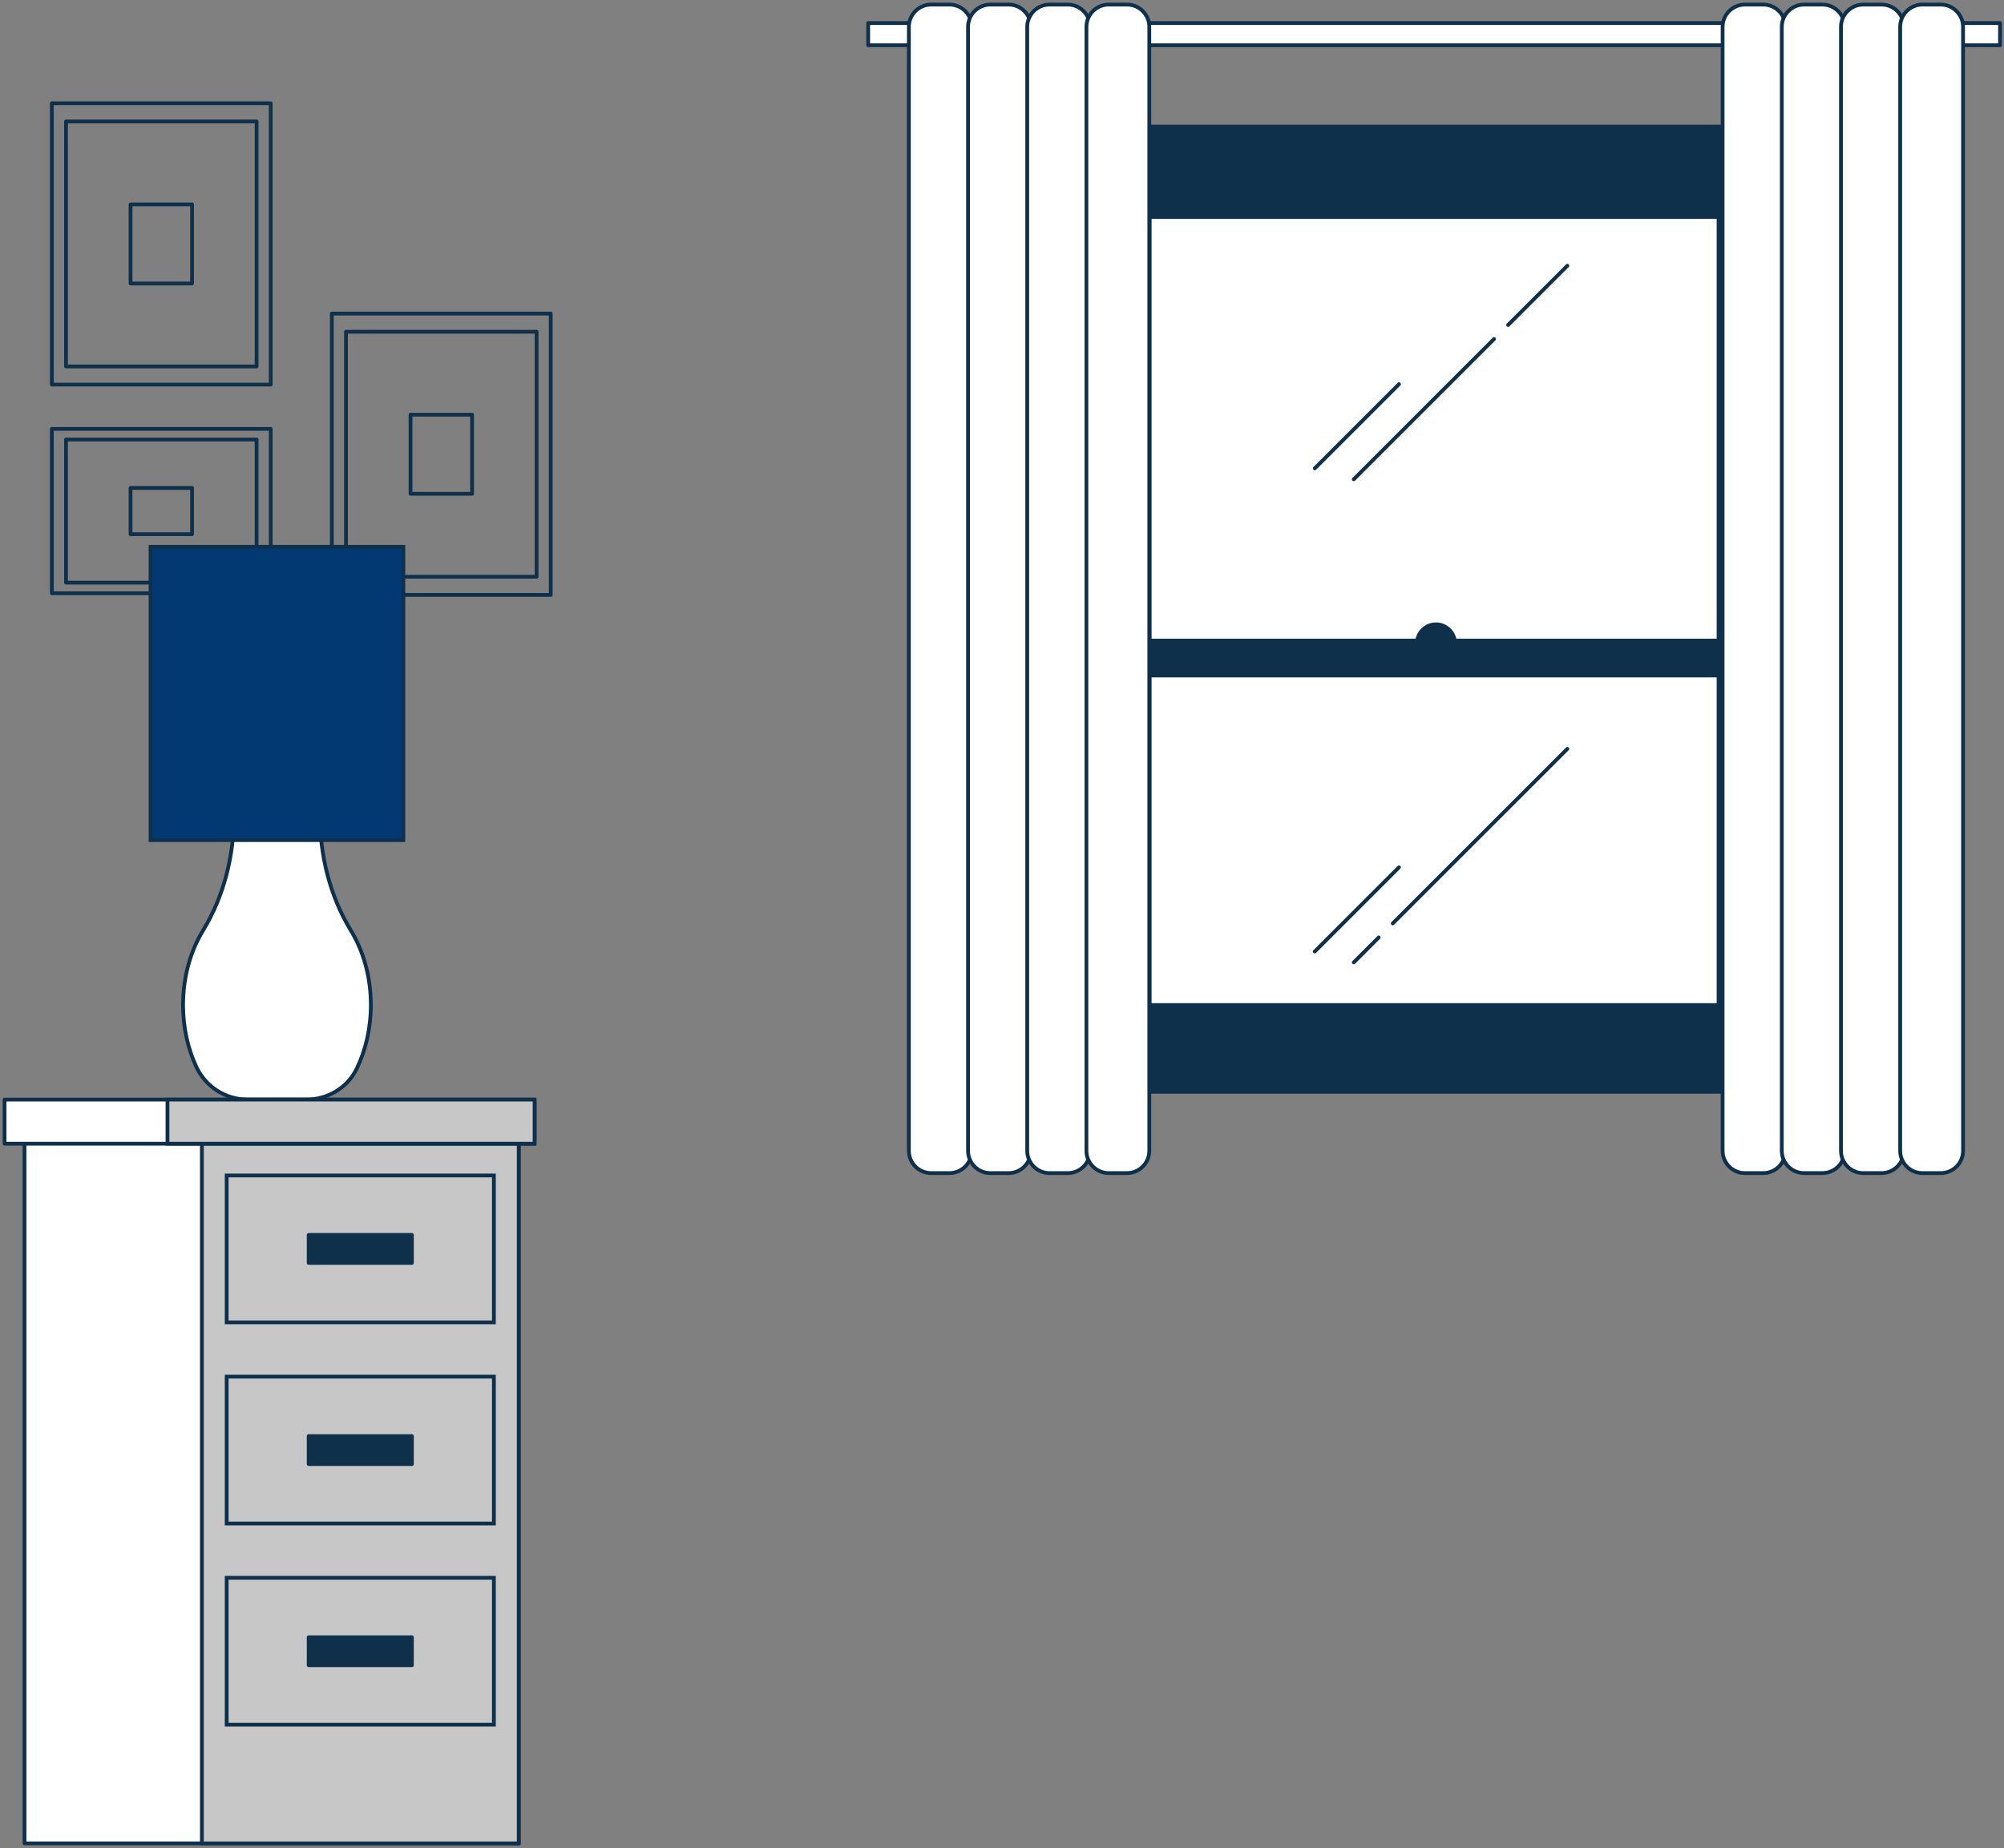 <?xml version="1.0" encoding="UTF-8"?> <svg xmlns="http://www.w3.org/2000/svg" width="439" height="405" viewBox="0 0 439 405" fill="none"><rect x="0" y="0" width="439" height="405" fill="#808080" stroke="none"/><path d="M59.308 22.629H11.361V84.275H59.308V22.629Z" stroke="#0E304B" stroke-width="0.827" stroke-miterlimit="10" stroke-linecap="round" stroke-linejoin="round"></path><path d="M56.211 26.608H14.455V80.295H56.211V26.608Z" stroke="#0E304B" stroke-width="0.827" stroke-miterlimit="10" stroke-linecap="round" stroke-linejoin="round"></path><path d="M42.075 44.787H28.596V62.118H42.075V44.787Z" stroke="#0E304B" stroke-width="0.827" stroke-miterlimit="10" stroke-linecap="round" stroke-linejoin="round"></path><path d="M120.645 68.709H72.697V130.356H120.645V68.709Z" stroke="#0E304B" stroke-width="0.827" stroke-miterlimit="10" stroke-linecap="round" stroke-linejoin="round"></path><path d="M117.547 72.689H75.791V126.375H117.547V72.689Z" stroke="#0E304B" stroke-width="0.827" stroke-miterlimit="10" stroke-linecap="round" stroke-linejoin="round"></path><path d="M103.413 90.867H89.934V108.198H103.413V90.867Z" stroke="#0E304B" stroke-width="0.827" stroke-miterlimit="10" stroke-linecap="round" stroke-linejoin="round"></path><path d="M59.308 93.98H11.361V129.991H59.308V93.98Z" stroke="#0E304B" stroke-width="0.827" stroke-miterlimit="10" stroke-linecap="round" stroke-linejoin="round"></path><path d="M56.211 96.305H14.455V127.665H56.211V96.305Z" stroke="#0E304B" stroke-width="0.827" stroke-miterlimit="10" stroke-linecap="round" stroke-linejoin="round"></path><path d="M42.075 106.923H28.596V117.047H42.075V106.923Z" stroke="#0E304B" stroke-width="0.827" stroke-miterlimit="10" stroke-linecap="round" stroke-linejoin="round"></path><path d="M67.093 240.938C71.749 240.938 76.102 238.376 78.134 234.187C80.102 230.131 81.239 225.34 81.239 220.205C81.239 214.052 79.607 208.392 76.869 203.9C72.233 196.289 70.079 187.423 70.079 178.511V178H71.066C72.189 178 73.214 177.191 73.326 176.071C73.455 174.785 72.449 173.699 71.188 173.699H50.275C49.151 173.699 48.126 174.508 48.014 175.628C47.885 176.914 48.892 178 50.153 178H51.261V178.511C51.261 187.423 49.107 196.289 44.471 203.9C41.733 208.392 40.102 214.052 40.102 220.205C40.102 225.14 41.152 229.758 42.981 233.712C45.016 238.113 49.411 240.939 54.259 240.939L67.093 240.938Z" fill="white" stroke="#0E304B" stroke-width="0.827" stroke-miterlimit="10" stroke-linecap="round" stroke-linejoin="round"></path><path d="M88.357 119.811H32.984V184.082H88.357V119.811Z" fill="#033973" stroke="#0E304B" stroke-width="0.827" stroke-miterlimit="10"></path><path d="M113.631 246.062H5.369V403.921H113.631V246.062Z" fill="white" stroke="#0E304B" stroke-width="0.827" stroke-miterlimit="10" stroke-linecap="round" stroke-linejoin="round"></path><path d="M113.63 246.062H44.223V403.921H113.63V246.062Z" fill="#C7C7C7" stroke="#0E304B" stroke-width="0.827" stroke-miterlimit="10"></path><path d="M108.192 257.568H49.656V289.754H108.192V257.568Z" fill="#C7C7C7" stroke="#0E304B" stroke-width="0.827" stroke-miterlimit="10"></path><path d="M90.233 270.595H67.617V276.726H90.233V270.595Z" fill="#0E304B" stroke="#0E304B" stroke-width="0.827" stroke-miterlimit="10" stroke-linecap="round" stroke-linejoin="round"></path><path d="M108.192 301.647H49.656V333.833H108.192V301.647Z" fill="#C7C7C7" stroke="#0E304B" stroke-width="0.827" stroke-miterlimit="10"></path><path d="M90.233 314.674H67.617V320.805H90.233V314.674Z" fill="#0E304B" stroke="#0E304B" stroke-width="0.827" stroke-miterlimit="10" stroke-linecap="round" stroke-linejoin="round"></path><path d="M108.192 345.725H49.656V377.911H108.192V345.725Z" fill="#C7C7C7" stroke="#0E304B" stroke-width="0.827" stroke-miterlimit="10"></path><path d="M90.233 358.751H67.617V364.882H90.233V358.751Z" fill="#0E304B" stroke="#0E304B" stroke-width="0.827" stroke-miterlimit="10" stroke-linecap="round" stroke-linejoin="round"></path><path d="M117.11 240.944H1V250.609H117.11V240.944Z" fill="white" stroke="#0E304B" stroke-width="0.827" stroke-miterlimit="10" stroke-linecap="round" stroke-linejoin="round"></path><path d="M117.106 240.944H36.688V250.609H117.106V240.944Z" fill="#C7C7C7" stroke="#0E304B" stroke-width="0.827" stroke-miterlimit="10"></path><path d="M383.031 39.086H245.283V228.691H383.031V39.086Z" fill="#0E304B" stroke="#0E304B" stroke-width="0.827" stroke-miterlimit="10" stroke-linecap="round" stroke-linejoin="round"></path><path d="M376.472 47.544H251.846V220.234H376.472V47.544Z" fill="white" stroke="#0E304B" stroke-width="0.827" stroke-miterlimit="10" stroke-linecap="round" stroke-linejoin="round"></path><path d="M327.294 74.279L296.561 105.013" stroke="#0E304B" stroke-width="0.827" stroke-miterlimit="10" stroke-linecap="round" stroke-linejoin="round"></path><path d="M343.346 58.228L330.369 71.205" stroke="#0E304B" stroke-width="0.827" stroke-miterlimit="10" stroke-linecap="round" stroke-linejoin="round"></path><path d="M306.464 84.182L288.023 102.622" stroke="#0E304B" stroke-width="0.827" stroke-miterlimit="10" stroke-linecap="round" stroke-linejoin="round"></path><path d="M302.024 205.411L296.561 210.875" stroke="#0E304B" stroke-width="0.827" stroke-miterlimit="10" stroke-linecap="round" stroke-linejoin="round"></path><path d="M343.346 164.09L305.098 202.338" stroke="#0E304B" stroke-width="0.827" stroke-miterlimit="10" stroke-linecap="round" stroke-linejoin="round"></path><path d="M306.464 190.043L288.023 208.484" stroke="#0E304B" stroke-width="0.827" stroke-miterlimit="10" stroke-linecap="round" stroke-linejoin="round"></path><path d="M318.724 140.962C318.724 138.665 316.862 136.803 314.565 136.803C312.268 136.803 310.406 138.665 310.406 140.962C310.406 143.258 312.268 145.12 314.565 145.12C316.862 145.12 318.724 143.258 318.724 140.962Z" fill="#0E304B" stroke="#0E304B" stroke-width="0.827" stroke-miterlimit="10" stroke-linecap="round" stroke-linejoin="round"></path><path d="M376.472 140.371H251.846V148.012H376.472V140.371Z" fill="#0E304B" stroke="#0E304B" stroke-width="0.827" stroke-miterlimit="10" stroke-linecap="round" stroke-linejoin="round"></path><path d="M387.085 27.741H242.045V43.947H387.085V27.741Z" fill="#0E304B" stroke="#0E304B" stroke-width="0.827" stroke-miterlimit="10" stroke-linecap="round" stroke-linejoin="round"></path><path d="M387.085 223.022H242.045V239.228H387.085V223.022Z" fill="#0E304B" stroke="#0E304B" stroke-width="0.827" stroke-miterlimit="10" stroke-linecap="round" stroke-linejoin="round"></path><path d="M438.131 5.053H190.186V9.915H438.131V5.053Z" fill="white" stroke="#0E304B" stroke-width="0.827" stroke-miterlimit="10" stroke-linecap="round" stroke-linejoin="round"></path><path d="M207.981 257.05H203.99C201.289 257.05 199.098 254.86 199.098 252.157V5.892C199.098 3.19 201.288 1 203.99 1H207.981C210.682 1 212.874 3.19 212.874 5.892V252.157C212.872 254.86 210.682 257.05 207.981 257.05Z" fill="white" stroke="#0E304B" stroke-width="0.827" stroke-miterlimit="10" stroke-linecap="round" stroke-linejoin="round"></path><path d="M220.944 257.05H216.953C214.252 257.05 212.061 254.86 212.061 252.157V5.892C212.061 3.19 214.251 1 216.953 1H220.944C223.645 1 225.836 3.19 225.836 5.892V252.157C225.836 254.86 223.646 257.05 220.944 257.05Z" fill="white" stroke="#0E304B" stroke-width="0.827" stroke-miterlimit="10" stroke-linecap="round" stroke-linejoin="round"></path><path d="M233.909 257.05H229.918C227.215 257.05 225.025 254.86 225.025 252.157V5.892C225.025 3.19 227.215 1 229.918 1H233.909C236.611 1 238.801 3.19 238.801 5.892V252.157C238.8 254.86 236.61 257.05 233.909 257.05Z" fill="white" stroke="#0E304B" stroke-width="0.827" stroke-miterlimit="10" stroke-linecap="round" stroke-linejoin="round"></path><path d="M246.876 257.05H242.885C240.183 257.05 237.992 254.86 237.992 252.157V5.892C237.992 3.19 240.182 1 242.885 1H246.876C249.577 1 251.767 3.19 251.767 5.891V252.156C251.767 254.86 249.577 257.05 246.876 257.05Z" fill="white" stroke="#0E304B" stroke-width="0.827" stroke-miterlimit="10" stroke-linecap="round" stroke-linejoin="round"></path><path d="M386.243 257.05H382.252C379.551 257.05 377.359 254.86 377.359 252.157V5.892C377.359 3.19 379.549 1 382.252 1H386.243C388.944 1 391.135 3.19 391.135 5.892V252.157C391.135 254.86 388.944 257.05 386.243 257.05Z" fill="white" stroke="#0E304B" stroke-width="0.827" stroke-miterlimit="10" stroke-linecap="round" stroke-linejoin="round"></path><path d="M399.206 257.05H395.215C392.513 257.05 390.322 254.86 390.322 252.157V5.892C390.322 3.19 392.512 1 395.215 1H399.206C401.907 1 404.098 3.19 404.098 5.892V252.157C404.097 254.86 401.907 257.05 399.206 257.05Z" fill="white" stroke="#0E304B" stroke-width="0.827" stroke-miterlimit="10" stroke-linecap="round" stroke-linejoin="round"></path><path d="M412.171 257.05H408.18C405.478 257.05 403.287 254.86 403.287 252.157V5.892C403.287 3.19 405.477 1 408.18 1H412.171C414.872 1 417.063 3.19 417.063 5.892V252.157C417.063 254.86 414.873 257.05 412.171 257.05Z" fill="white" stroke="#0E304B" stroke-width="0.827" stroke-miterlimit="10" stroke-linecap="round" stroke-linejoin="round"></path><path d="M425.137 257.05H421.146C418.445 257.05 416.254 254.86 416.254 252.157V5.892C416.254 3.19 418.444 1 421.146 1H425.137C427.839 1 430.03 3.19 430.03 5.892V252.157C430.03 254.86 427.839 257.05 425.137 257.05Z" fill="white" stroke="#0E304B" stroke-width="0.827" stroke-miterlimit="10" stroke-linecap="round" stroke-linejoin="round"></path></svg> 